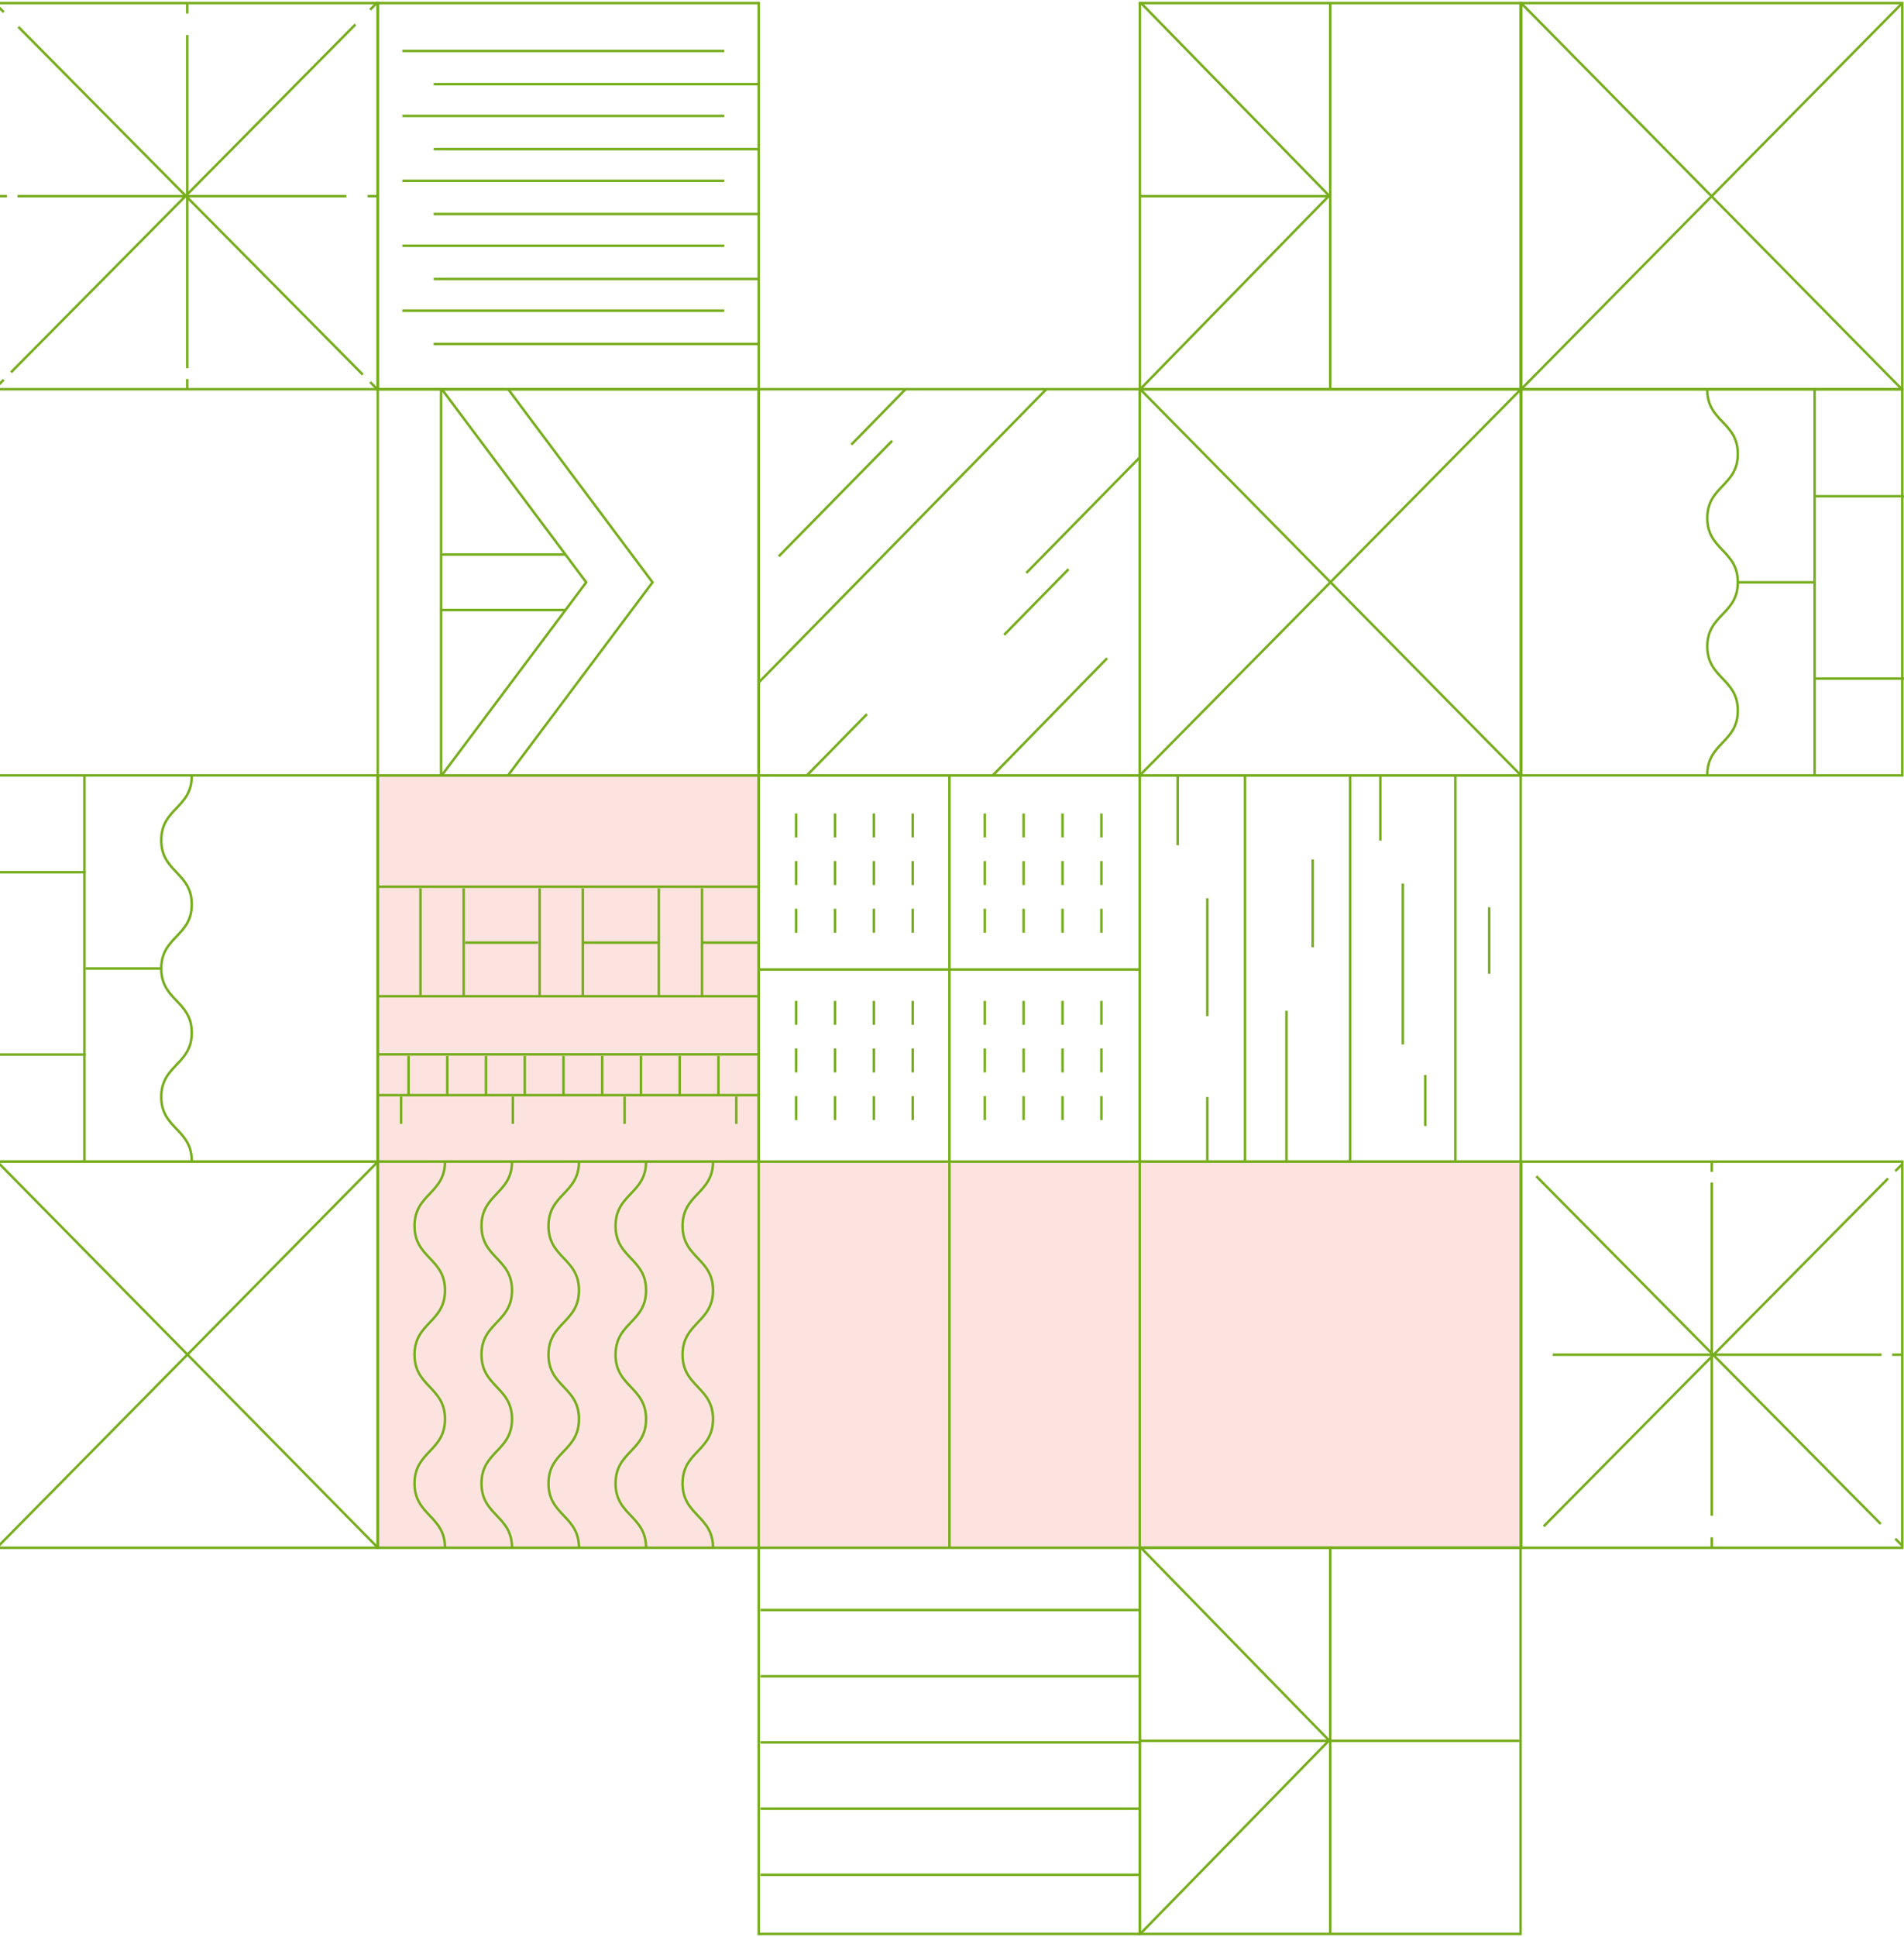 <?xml version="1.0" encoding="UTF-8"?>
<svg xmlns="http://www.w3.org/2000/svg" width="769" height="782" viewBox="0 0 769 782" fill="none">
  <g opacity="0.3">
    <path d="M152 312.994H306V624.994H152V312.994Z" fill="#F7A193"></path>
    <path d="M306 624.994V468.994L614 468.994V624.994H306Z" fill="#F7A193"></path>
  </g>
  <path d="M152.568 313.016L152.568 468.908L-1.31 468.908L-1.31 313.016L152.568 313.016Z" stroke="#76AD1C" stroke-miterlimit="10"></path>
  <path d="M614.434 313.017L614.434 157.125L768.312 157.125L768.312 313.017L614.434 313.017Z" stroke="#76AD1C" stroke-miterlimit="10"></path>
  <path d="M34.1 468.673L34.1 313.225" stroke="#76AD1C" stroke-miterlimit="10"></path>
  <path d="M732.902 157.36L732.902 312.808" stroke="#76AD1C" stroke-miterlimit="10"></path>
  <path d="M77.445 468.675C77.445 455.73 65.127 455.73 65.127 442.784C65.127 429.839 77.445 429.839 77.445 416.894C77.445 403.949 65.127 403.949 65.127 390.983C65.127 378.016 77.445 378.037 77.445 365.092C77.445 352.147 65.127 352.126 65.127 339.181C65.127 326.235 77.445 326.214 77.445 313.269" stroke="#76AD1C" stroke-miterlimit="10"></path>
  <path d="M689.557 157.358C689.557 170.304 701.875 170.304 701.875 183.249C701.875 196.194 689.557 196.194 689.557 209.139C689.557 222.084 701.875 222.084 701.875 235.051C701.875 248.017 689.557 247.996 689.557 260.941C689.557 273.886 701.875 273.907 701.875 286.853C701.875 299.798 689.557 299.819 689.557 312.764" stroke="#76AD1C" stroke-miterlimit="10"></path>
  <path d="M34.56 425.712L-1.999 425.712" stroke="#76AD1C" stroke-miterlimit="10"></path>
  <path d="M732.441 200.321L769.001 200.321" stroke="#76AD1C" stroke-miterlimit="10"></path>
  <path d="M64.961 390.96L34.561 390.96" stroke="#76AD1C" stroke-miterlimit="10"></path>
  <path d="M702.041 235.073L732.441 235.073" stroke="#76AD1C" stroke-miterlimit="10"></path>
  <path d="M34.56 352.105L-1.999 352.105" stroke="#76AD1C" stroke-miterlimit="10"></path>
  <path d="M732.441 273.929L769.001 273.929" stroke="#76AD1C" stroke-miterlimit="10"></path>
  <path d="M306.445 157.119L306.445 313.012L152.567 313.012L152.567 157.119L306.445 157.119Z" stroke="#76AD1C" stroke-miterlimit="10"></path>
  <path d="M205.184 313.012L263.541 235.066L205.247 157.119" stroke="#76AD1C" stroke-miterlimit="10"></path>
  <path d="M178.413 313.012L236.77 235.066L178.454 157.119" stroke="#76AD1C" stroke-miterlimit="10"></path>
  <path d="M178.146 313.012L178.146 157.119" stroke="#76AD1C" stroke-miterlimit="10"></path>
  <path d="M228.402 246.259L178.147 246.259" stroke="#76AD1C" stroke-miterlimit="10"></path>
  <path d="M228.402 223.856L178.147 223.856" stroke="#76AD1C" stroke-miterlimit="10"></path>
  <path d="M152.568 468.91L152.568 624.802L-1.31 624.802L-1.31 468.91L152.568 468.91Z" stroke="#76AD1C" stroke-miterlimit="10"></path>
  <path d="M614.434 157.124L614.434 1.231L768.312 1.231L768.312 157.124L614.434 157.124Z" stroke="#76AD1C" stroke-miterlimit="10"></path>
  <path d="M152.275 624.421L-0.622 469.438" stroke="#76AD1C" stroke-miterlimit="10" stroke-linecap="round"></path>
  <path d="M614.725 1.613L767.622 156.596" stroke="#76AD1C" stroke-miterlimit="10" stroke-linecap="round"></path>
  <path d="M152.316 469.222L-0.664 624.142" stroke="#76AD1C" stroke-miterlimit="10" stroke-linecap="round"></path>
  <path d="M614.686 156.812L767.666 1.893" stroke="#76AD1C" stroke-miterlimit="10" stroke-linecap="round"></path>
  <path d="M614.201 157.119L614.201 313.012L460.323 313.012L460.323 157.119L614.201 157.119Z" stroke="#76AD1C" stroke-miterlimit="10"></path>
  <path d="M613.93 312.633L461.012 157.629" stroke="#76AD1C" stroke-miterlimit="10" stroke-linecap="round"></path>
  <path d="M613.971 157.438L460.969 312.357" stroke="#76AD1C" stroke-miterlimit="10" stroke-linecap="round"></path>
  <path d="M614.201 468.91L614.201 624.802L460.323 624.802L460.323 468.91L614.201 468.91Z" stroke="#76AD1C" stroke-miterlimit="10"></path>
  <path d="M614.201 313.017L614.201 468.909L460.323 468.909L460.323 313.017L614.201 313.017Z" stroke="#76AD1C" stroke-miterlimit="10"></path>
  <path d="M475.648 313.012L475.648 341.187" stroke="#76AD1C" stroke-miterlimit="10"></path>
  <path d="M487.615 442.827L487.615 468.908" stroke="#76AD1C" stroke-miterlimit="10"></path>
  <path d="M487.615 362.593L487.615 410.186" stroke="#76AD1C" stroke-miterlimit="10"></path>
  <path d="M519.576 408.011L519.576 468.908" stroke="#76AD1C" stroke-miterlimit="10"></path>
  <path d="M530.187 346.945L530.188 382.396" stroke="#76AD1C" stroke-miterlimit="10"></path>
  <path d="M545.307 313.016L545.307 468.908" stroke="#76AD1C" stroke-miterlimit="10"></path>
  <path d="M502.836 313.016L502.836 468.908" stroke="#76AD1C" stroke-miterlimit="10"></path>
  <path d="M575.641 433.923L575.641 454.547" stroke="#76AD1C" stroke-miterlimit="10"></path>
  <path d="M601.469 366.235L601.469 393.056" stroke="#76AD1C" stroke-miterlimit="10"></path>
  <path d="M557.518 313.013L557.518 339.306" stroke="#76AD1C" stroke-miterlimit="10"></path>
  <path d="M587.793 313.016L587.793 468.908" stroke="#76AD1C" stroke-miterlimit="10"></path>
  <path d="M566.576 356.654L566.576 421.634" stroke="#76AD1C" stroke-miterlimit="10"></path>
  <path d="M460.328 157.119L460.328 313.012L306.45 313.012L306.45 157.119L460.328 157.119Z" stroke="#76AD1C" stroke-miterlimit="10"></path>
  <path d="M365.723 157.122L343.862 179.459" stroke="#76AD1C" stroke-miterlimit="10"></path>
  <path d="M360.334 177.936L314.525 224.577" stroke="#76AD1C" stroke-miterlimit="10"></path>
  <path d="M447.15 265.715L400.966 313.012" stroke="#76AD1C" stroke-miterlimit="10"></path>
  <path d="M350.145 288.285L325.904 313.012" stroke="#76AD1C" stroke-miterlimit="10"></path>
  <path d="M460.328 184.638L414.52 231.278" stroke="#76AD1C" stroke-miterlimit="10"></path>
  <path d="M431.576 229.76L405.54 256.285" stroke="#76AD1C" stroke-miterlimit="10"></path>
  <path d="M422.598 157.122L306.448 275.49" stroke="#76AD1C" stroke-miterlimit="10"></path>
  <path d="M306.445 313.016L306.445 468.908L152.567 468.908L152.567 313.016L306.445 313.016Z" stroke="#76AD1C" stroke-miterlimit="10"></path>
  <path d="M306.445 425.634L152.295 425.634" stroke="#76AD1C" stroke-miterlimit="10"></path>
  <path d="M306.445 442.086L152.295 442.086" stroke="#76AD1C" stroke-miterlimit="10"></path>
  <path d="M306.445 402.153L152.295 402.153" stroke="#76AD1C" stroke-miterlimit="10"></path>
  <path d="M306.445 357.943L152.295 357.943" stroke="#76AD1C" stroke-miterlimit="10"></path>
  <path d="M306.445 380.511L283.478 380.511" stroke="#76AD1C" stroke-miterlimit="10"></path>
  <path d="M266.002 380.511L235.331 380.511" stroke="#76AD1C" stroke-miterlimit="10"></path>
  <path d="M217.295 380.511L187.814 380.511" stroke="#76AD1C" stroke-miterlimit="10"></path>
  <path d="M290.162 442.487L290.162 426.242" stroke="#76AD1C" stroke-miterlimit="10"></path>
  <path d="M297.385 453.673L297.385 442.695" stroke="#76AD1C" stroke-miterlimit="10"></path>
  <path d="M252.268 453.673L252.268 442.695" stroke="#76AD1C" stroke-miterlimit="10"></path>
  <path d="M207.127 453.673L207.127 442.695" stroke="#76AD1C" stroke-miterlimit="10"></path>
  <path d="M162.004 453.673L162.004 442.695" stroke="#76AD1C" stroke-miterlimit="10"></path>
  <path d="M274.523 442.487L274.523 426.242" stroke="#76AD1C" stroke-miterlimit="10"></path>
  <path d="M283.543 401.834L283.543 358.556" stroke="#76AD1C" stroke-miterlimit="10"></path>
  <path d="M266.088 401.834L266.088 358.556" stroke="#76AD1C" stroke-miterlimit="10"></path>
  <path d="M235.396 401.834L235.396 358.556" stroke="#76AD1C" stroke-miterlimit="10"></path>
  <path d="M217.963 401.834L217.963 358.556" stroke="#76AD1C" stroke-miterlimit="10"></path>
  <path d="M187.27 401.834L187.27 358.556" stroke="#76AD1C" stroke-miterlimit="10"></path>
  <path d="M169.814 401.834L169.814 358.556" stroke="#76AD1C" stroke-miterlimit="10"></path>
  <path d="M258.863 442.487L258.863 426.242" stroke="#76AD1C" stroke-miterlimit="10"></path>
  <path d="M243.225 442.487L243.225 426.242" stroke="#76AD1C" stroke-miterlimit="10"></path>
  <path d="M227.59 442.486L227.59 426.241" stroke="#76AD1C" stroke-miterlimit="10"></path>
  <path d="M211.947 442.486L211.947 426.241" stroke="#76AD1C" stroke-miterlimit="10"></path>
  <path d="M196.289 442.486L196.289 426.241" stroke="#76AD1C" stroke-miterlimit="10"></path>
  <path d="M180.646 442.486L180.646 426.241" stroke="#76AD1C" stroke-miterlimit="10"></path>
  <path d="M165.012 442.486L165.012 426.241" stroke="#76AD1C" stroke-miterlimit="10"></path>
  <path d="M306.445 1.232L306.445 157.124L152.567 157.124L152.567 1.232L306.445 1.232Z" stroke="#76AD1C" stroke-miterlimit="10"></path>
  <path d="M292.504 125.433L162.532 125.433" stroke="#76AD1C" stroke-miterlimit="10"></path>
  <path d="M292.504 99.21L162.532 99.21" stroke="#76AD1C" stroke-miterlimit="10"></path>
  <path d="M292.504 72.997L162.532 72.997" stroke="#76AD1C" stroke-miterlimit="10"></path>
  <path d="M292.504 46.794L162.532 46.794" stroke="#76AD1C" stroke-miterlimit="10"></path>
  <path d="M292.504 20.564L162.532 20.564" stroke="#76AD1C" stroke-miterlimit="10"></path>
  <path d="M306.445 138.847L175.158 138.847" stroke="#76AD1C" stroke-miterlimit="10"></path>
  <path d="M306.445 112.62L175.158 112.62" stroke="#76AD1C" stroke-miterlimit="10"></path>
  <path d="M306.445 86.404L175.158 86.404" stroke="#76AD1C" stroke-miterlimit="10"></path>
  <path d="M306.445 60.199L175.158 60.199" stroke="#76AD1C" stroke-miterlimit="10"></path>
  <path d="M306.445 33.977L175.158 33.977" stroke="#76AD1C" stroke-miterlimit="10"></path>
  <path d="M460.328 624.797L460.328 780.689L306.45 780.689L306.45 624.797L460.328 624.797Z" stroke="#76AD1C" stroke-miterlimit="10"></path>
  <path d="M460.328 649.93L307.139 649.93" stroke="#76AD1C" stroke-miterlimit="10"></path>
  <path d="M460.328 676.666L307.139 676.666" stroke="#76AD1C" stroke-miterlimit="10"></path>
  <path d="M460.328 703.378L307.139 703.378" stroke="#76AD1C" stroke-miterlimit="10"></path>
  <path d="M460.328 730.096L307.139 730.096" stroke="#76AD1C" stroke-miterlimit="10"></path>
  <path d="M460.328 756.812L307.139 756.813" stroke="#76AD1C" stroke-miterlimit="10"></path>
  <path d="M306.445 468.91L306.445 624.802L152.567 624.802L152.567 468.91L306.445 468.91Z" stroke="#76AD1C" stroke-miterlimit="10"></path>
  <path d="M179.734 624.804C179.734 611.816 167.416 611.816 167.416 598.829C167.416 585.841 179.734 585.841 179.734 572.854C179.734 559.866 167.416 559.866 167.416 546.858C167.416 533.849 179.734 533.87 179.734 520.883C179.734 507.895 167.416 507.895 167.416 494.887C167.416 481.878 179.734 481.899 179.734 468.89" stroke="#76AD1C" stroke-miterlimit="10"></path>
  <path d="M206.791 624.804C206.791 611.816 194.472 611.816 194.472 598.829C194.472 585.841 206.791 585.841 206.791 572.854C206.791 559.866 194.472 559.866 194.472 546.858C194.472 533.849 206.791 533.87 206.791 520.883C206.791 507.895 194.472 507.895 194.472 494.887C194.472 481.878 206.791 481.899 206.791 468.89" stroke="#76AD1C" stroke-miterlimit="10"></path>
  <path d="M233.85 624.804C233.85 611.816 221.531 611.816 221.531 598.829C221.531 585.841 233.85 585.841 233.85 572.854C233.85 559.866 221.531 559.866 221.531 546.858C221.531 533.849 233.85 533.87 233.85 520.883C233.85 507.895 221.531 507.895 221.531 494.887C221.531 481.878 233.85 481.899 233.85 468.89" stroke="#76AD1C" stroke-miterlimit="10"></path>
  <path d="M260.934 624.804C260.934 611.816 248.615 611.816 248.615 598.829C248.615 585.841 260.934 585.841 260.934 572.854C260.934 559.866 248.615 559.866 248.615 546.858C248.615 533.849 260.934 533.87 260.934 520.883C260.934 507.895 248.615 507.895 248.615 494.887C248.615 481.878 260.934 481.899 260.934 468.89" stroke="#76AD1C" stroke-miterlimit="10"></path>
  <path d="M287.99 624.804C287.99 611.816 275.672 611.816 275.672 598.829C275.672 585.841 287.99 585.841 287.99 572.854C287.99 559.866 275.672 559.866 275.672 546.858C275.672 533.849 287.99 533.87 287.99 520.883C287.99 507.895 275.672 507.895 275.672 494.887C275.672 481.878 287.99 481.899 287.99 468.89" stroke="#76AD1C" stroke-miterlimit="10"></path>
  <path d="M152.568 1.232L152.568 157.124L-1.31 157.124L-1.31 1.232L152.568 1.232Z" stroke="#76AD1C" stroke-miterlimit="10"></path>
  <path d="M614.434 624.802L614.434 468.91L768.312 468.91L768.312 624.802L614.434 624.802Z" stroke="#76AD1C" stroke-miterlimit="10"></path>
  <path d="M152.568 79.175L148.455 79.175" stroke="#76AD1C" stroke-miterlimit="10"></path>
  <path d="M139.895 79.175L7.062 79.175" stroke="#76AD1C" stroke-miterlimit="10"></path>
  <path d="M627.109 546.858L759.942 546.858" stroke="#76AD1C" stroke-miterlimit="10"></path>
  <path d="M2.781 79.175L-1.311 79.175" stroke="#76AD1C" stroke-miterlimit="10"></path>
  <path d="M764.221 546.858L768.313 546.858" stroke="#76AD1C" stroke-miterlimit="10"></path>
  <path d="M75.623 1.338L75.623 5.463" stroke="#76AD1C" stroke-miterlimit="10"></path>
  <path d="M691.379 624.695L691.379 620.57" stroke="#76AD1C" stroke-miterlimit="10"></path>
  <path d="M75.623 14.155L75.623 148.641" stroke="#76AD1C" stroke-miterlimit="10"></path>
  <path d="M691.379 611.88L691.379 477.394" stroke="#76AD1C" stroke-miterlimit="10"></path>
  <path d="M75.623 152.999L75.623 157.124" stroke="#76AD1C" stroke-miterlimit="10"></path>
  <path d="M691.379 473.035L691.379 468.91" stroke="#76AD1C" stroke-miterlimit="10"></path>
  <path d="M152.361 0.994L149.48 3.913" stroke="#76AD1C" stroke-miterlimit="10"></path>
  <path d="M143.547 9.882L4.451 150.291" stroke="#76AD1C" stroke-miterlimit="10"></path>
  <path d="M623.455 616.151L762.551 475.742" stroke="#76AD1C" stroke-miterlimit="10"></path>
  <path d="M1.51 153.292L-1.392 156.189" stroke="#76AD1C" stroke-miterlimit="10"></path>
  <path d="M765.494 472.742L768.396 469.844" stroke="#76AD1C" stroke-miterlimit="10"></path>
  <path d="M-1.392 1.975L1.51 4.894" stroke="#76AD1C" stroke-miterlimit="10"></path>
  <path d="M768.396 624.06L765.494 621.141" stroke="#76AD1C" stroke-miterlimit="10"></path>
  <path d="M7.414 10.85L146.51 151.217" stroke="#76AD1C" stroke-miterlimit="10"></path>
  <path d="M759.588 615.183L620.492 474.816" stroke="#76AD1C" stroke-miterlimit="10"></path>
  <path d="M149.48 154.205L152.361 157.124" stroke="#76AD1C" stroke-miterlimit="10"></path>
  <path d="M460.328 313.016L460.328 468.908L306.45 468.908L306.45 313.016L460.328 313.016Z" stroke="#76AD1C" stroke-miterlimit="10"></path>
  <path d="M383.475 313.016L383.475 468.908" stroke="#76AD1C" stroke-miterlimit="10"></path>
  <path d="M306.45 391.362L460.328 391.362" stroke="#76AD1C" stroke-miterlimit="10"></path>
  <path d="M368.625 328.391L368.625 338.036" stroke="#76AD1C" stroke-miterlimit="10"></path>
  <path d="M352.926 328.391L352.926 338.036" stroke="#76AD1C" stroke-miterlimit="10"></path>
  <path d="M337.242 328.391L337.242 338.036" stroke="#76AD1C" stroke-miterlimit="10"></path>
  <path d="M321.539 328.391L321.539 338.036" stroke="#76AD1C" stroke-miterlimit="10"></path>
  <path d="M368.625 347.618L368.625 357.264" stroke="#76AD1C" stroke-miterlimit="10"></path>
  <path d="M352.926 347.618L352.926 357.264" stroke="#76AD1C" stroke-miterlimit="10"></path>
  <path d="M337.242 347.618L337.242 357.264" stroke="#76AD1C" stroke-miterlimit="10"></path>
  <path d="M321.539 347.618L321.539 357.264" stroke="#76AD1C" stroke-miterlimit="10"></path>
  <path d="M368.625 366.848L368.625 376.493" stroke="#76AD1C" stroke-miterlimit="10"></path>
  <path d="M352.926 366.848L352.926 376.493" stroke="#76AD1C" stroke-miterlimit="10"></path>
  <path d="M337.242 366.848L337.242 376.493" stroke="#76AD1C" stroke-miterlimit="10"></path>
  <path d="M321.539 366.848L321.539 376.493" stroke="#76AD1C" stroke-miterlimit="10"></path>
  <path d="M368.625 404.033L368.625 413.679" stroke="#76AD1C" stroke-miterlimit="10"></path>
  <path d="M352.926 404.033L352.926 413.679" stroke="#76AD1C" stroke-miterlimit="10"></path>
  <path d="M337.242 404.033L337.242 413.679" stroke="#76AD1C" stroke-miterlimit="10"></path>
  <path d="M321.539 404.033L321.539 413.679" stroke="#76AD1C" stroke-miterlimit="10"></path>
  <path d="M368.625 423.262L368.625 432.907" stroke="#76AD1C" stroke-miterlimit="10"></path>
  <path d="M352.926 423.262L352.926 432.907" stroke="#76AD1C" stroke-miterlimit="10"></path>
  <path d="M337.242 423.26L337.242 432.905" stroke="#76AD1C" stroke-miterlimit="10"></path>
  <path d="M321.539 423.26L321.539 432.905" stroke="#76AD1C" stroke-miterlimit="10"></path>
  <path d="M368.625 442.483L368.625 452.128" stroke="#76AD1C" stroke-miterlimit="10"></path>
  <path d="M352.926 442.483L352.926 452.128" stroke="#76AD1C" stroke-miterlimit="10"></path>
  <path d="M337.242 442.483L337.242 452.128" stroke="#76AD1C" stroke-miterlimit="10"></path>
  <path d="M321.539 442.483L321.539 452.128" stroke="#76AD1C" stroke-miterlimit="10"></path>
  <path d="M444.834 328.391L444.834 338.036" stroke="#76AD1C" stroke-miterlimit="10"></path>
  <path d="M429.133 328.391L429.133 338.036" stroke="#76AD1C" stroke-miterlimit="10"></path>
  <path d="M413.43 328.391L413.43 338.036" stroke="#76AD1C" stroke-miterlimit="10"></path>
  <path d="M397.752 328.391L397.752 338.036" stroke="#76AD1C" stroke-miterlimit="10"></path>
  <path d="M444.834 347.618L444.834 357.264" stroke="#76AD1C" stroke-miterlimit="10"></path>
  <path d="M429.133 347.618L429.133 357.264" stroke="#76AD1C" stroke-miterlimit="10"></path>
  <path d="M413.43 347.618L413.43 357.264" stroke="#76AD1C" stroke-miterlimit="10"></path>
  <path d="M397.752 347.618L397.752 357.264" stroke="#76AD1C" stroke-miterlimit="10"></path>
  <path d="M444.834 366.848L444.834 376.493" stroke="#76AD1C" stroke-miterlimit="10"></path>
  <path d="M429.133 366.848L429.133 376.493" stroke="#76AD1C" stroke-miterlimit="10"></path>
  <path d="M413.43 366.848L413.43 376.493" stroke="#76AD1C" stroke-miterlimit="10"></path>
  <path d="M397.752 366.848L397.752 376.493" stroke="#76AD1C" stroke-miterlimit="10"></path>
  <path d="M444.834 404.033L444.834 413.679" stroke="#76AD1C" stroke-miterlimit="10"></path>
  <path d="M429.133 404.033L429.133 413.679" stroke="#76AD1C" stroke-miterlimit="10"></path>
  <path d="M413.43 404.033L413.43 413.679" stroke="#76AD1C" stroke-miterlimit="10"></path>
  <path d="M397.752 404.033L397.752 413.679" stroke="#76AD1C" stroke-miterlimit="10"></path>
  <path d="M444.834 423.262L444.834 432.907" stroke="#76AD1C" stroke-miterlimit="10"></path>
  <path d="M429.133 423.262L429.133 432.907" stroke="#76AD1C" stroke-miterlimit="10"></path>
  <path d="M413.43 423.262L413.43 432.907" stroke="#76AD1C" stroke-miterlimit="10"></path>
  <path d="M397.752 423.262L397.752 432.907" stroke="#76AD1C" stroke-miterlimit="10"></path>
  <path d="M444.834 442.483L444.834 452.128" stroke="#76AD1C" stroke-miterlimit="10"></path>
  <path d="M429.133 442.483L429.133 452.128" stroke="#76AD1C" stroke-miterlimit="10"></path>
  <path d="M413.43 442.483L413.43 452.128" stroke="#76AD1C" stroke-miterlimit="10"></path>
  <path d="M397.752 442.483L397.752 452.128" stroke="#76AD1C" stroke-miterlimit="10"></path>
  <path d="M383.475 469.162L383.475 625.054" stroke="#76AD1C" stroke-miterlimit="10"></path>
  <path d="M460.325 702.744L613.619 702.744" stroke="#76AD1C" stroke-miterlimit="10"></path>
  <path d="M537.268 780.566L537.268 624.801" stroke="#76AD1C" stroke-miterlimit="10"></path>
  <path d="M614.142 625.769L614.201 625.709" stroke="#76AD1C" stroke-miterlimit="10"></path>
  <path d="M614.201 779.954L614.142 779.894" stroke="#76AD1C" stroke-miterlimit="10"></path>
  <path d="M614.137 624.797L614.137 780.689L460.383 780.689L460.383 624.797L614.137 624.797Z" stroke="#76AD1C" stroke-miterlimit="10"></path>
  <path d="M460.824 624.797L536.803 702.574L460.49 780.689" stroke="#76AD1C" stroke-miterlimit="10"></path>
  <path d="M307.385 780.817L307.345 780.758" stroke="#76AD1C" stroke-miterlimit="10"></path>
  <path d="M459.598 780.758L459.538 780.817" stroke="#76AD1C" stroke-miterlimit="10"></path>
  <path d="M460.329 79.177L536.83 79.177" stroke="#76AD1C" stroke-miterlimit="10"></path>
  <path d="M537.266 156.993L537.266 1.228" stroke="#76AD1C" stroke-miterlimit="10"></path>
  <path d="M614.142 2.183L614.201 2.143" stroke="#76AD1C" stroke-miterlimit="10"></path>
  <path d="M614.201 156.362L614.142 156.322" stroke="#76AD1C" stroke-miterlimit="10"></path>
  <path d="M614.137 1.232L614.137 157.124L460.383 157.124L460.383 1.232L614.137 1.232Z" stroke="#76AD1C" stroke-miterlimit="10"></path>
  <path d="M460.826 1.232L536.805 78.987L460.492 157.124" stroke="#76AD1C" stroke-miterlimit="10"></path>
</svg>
